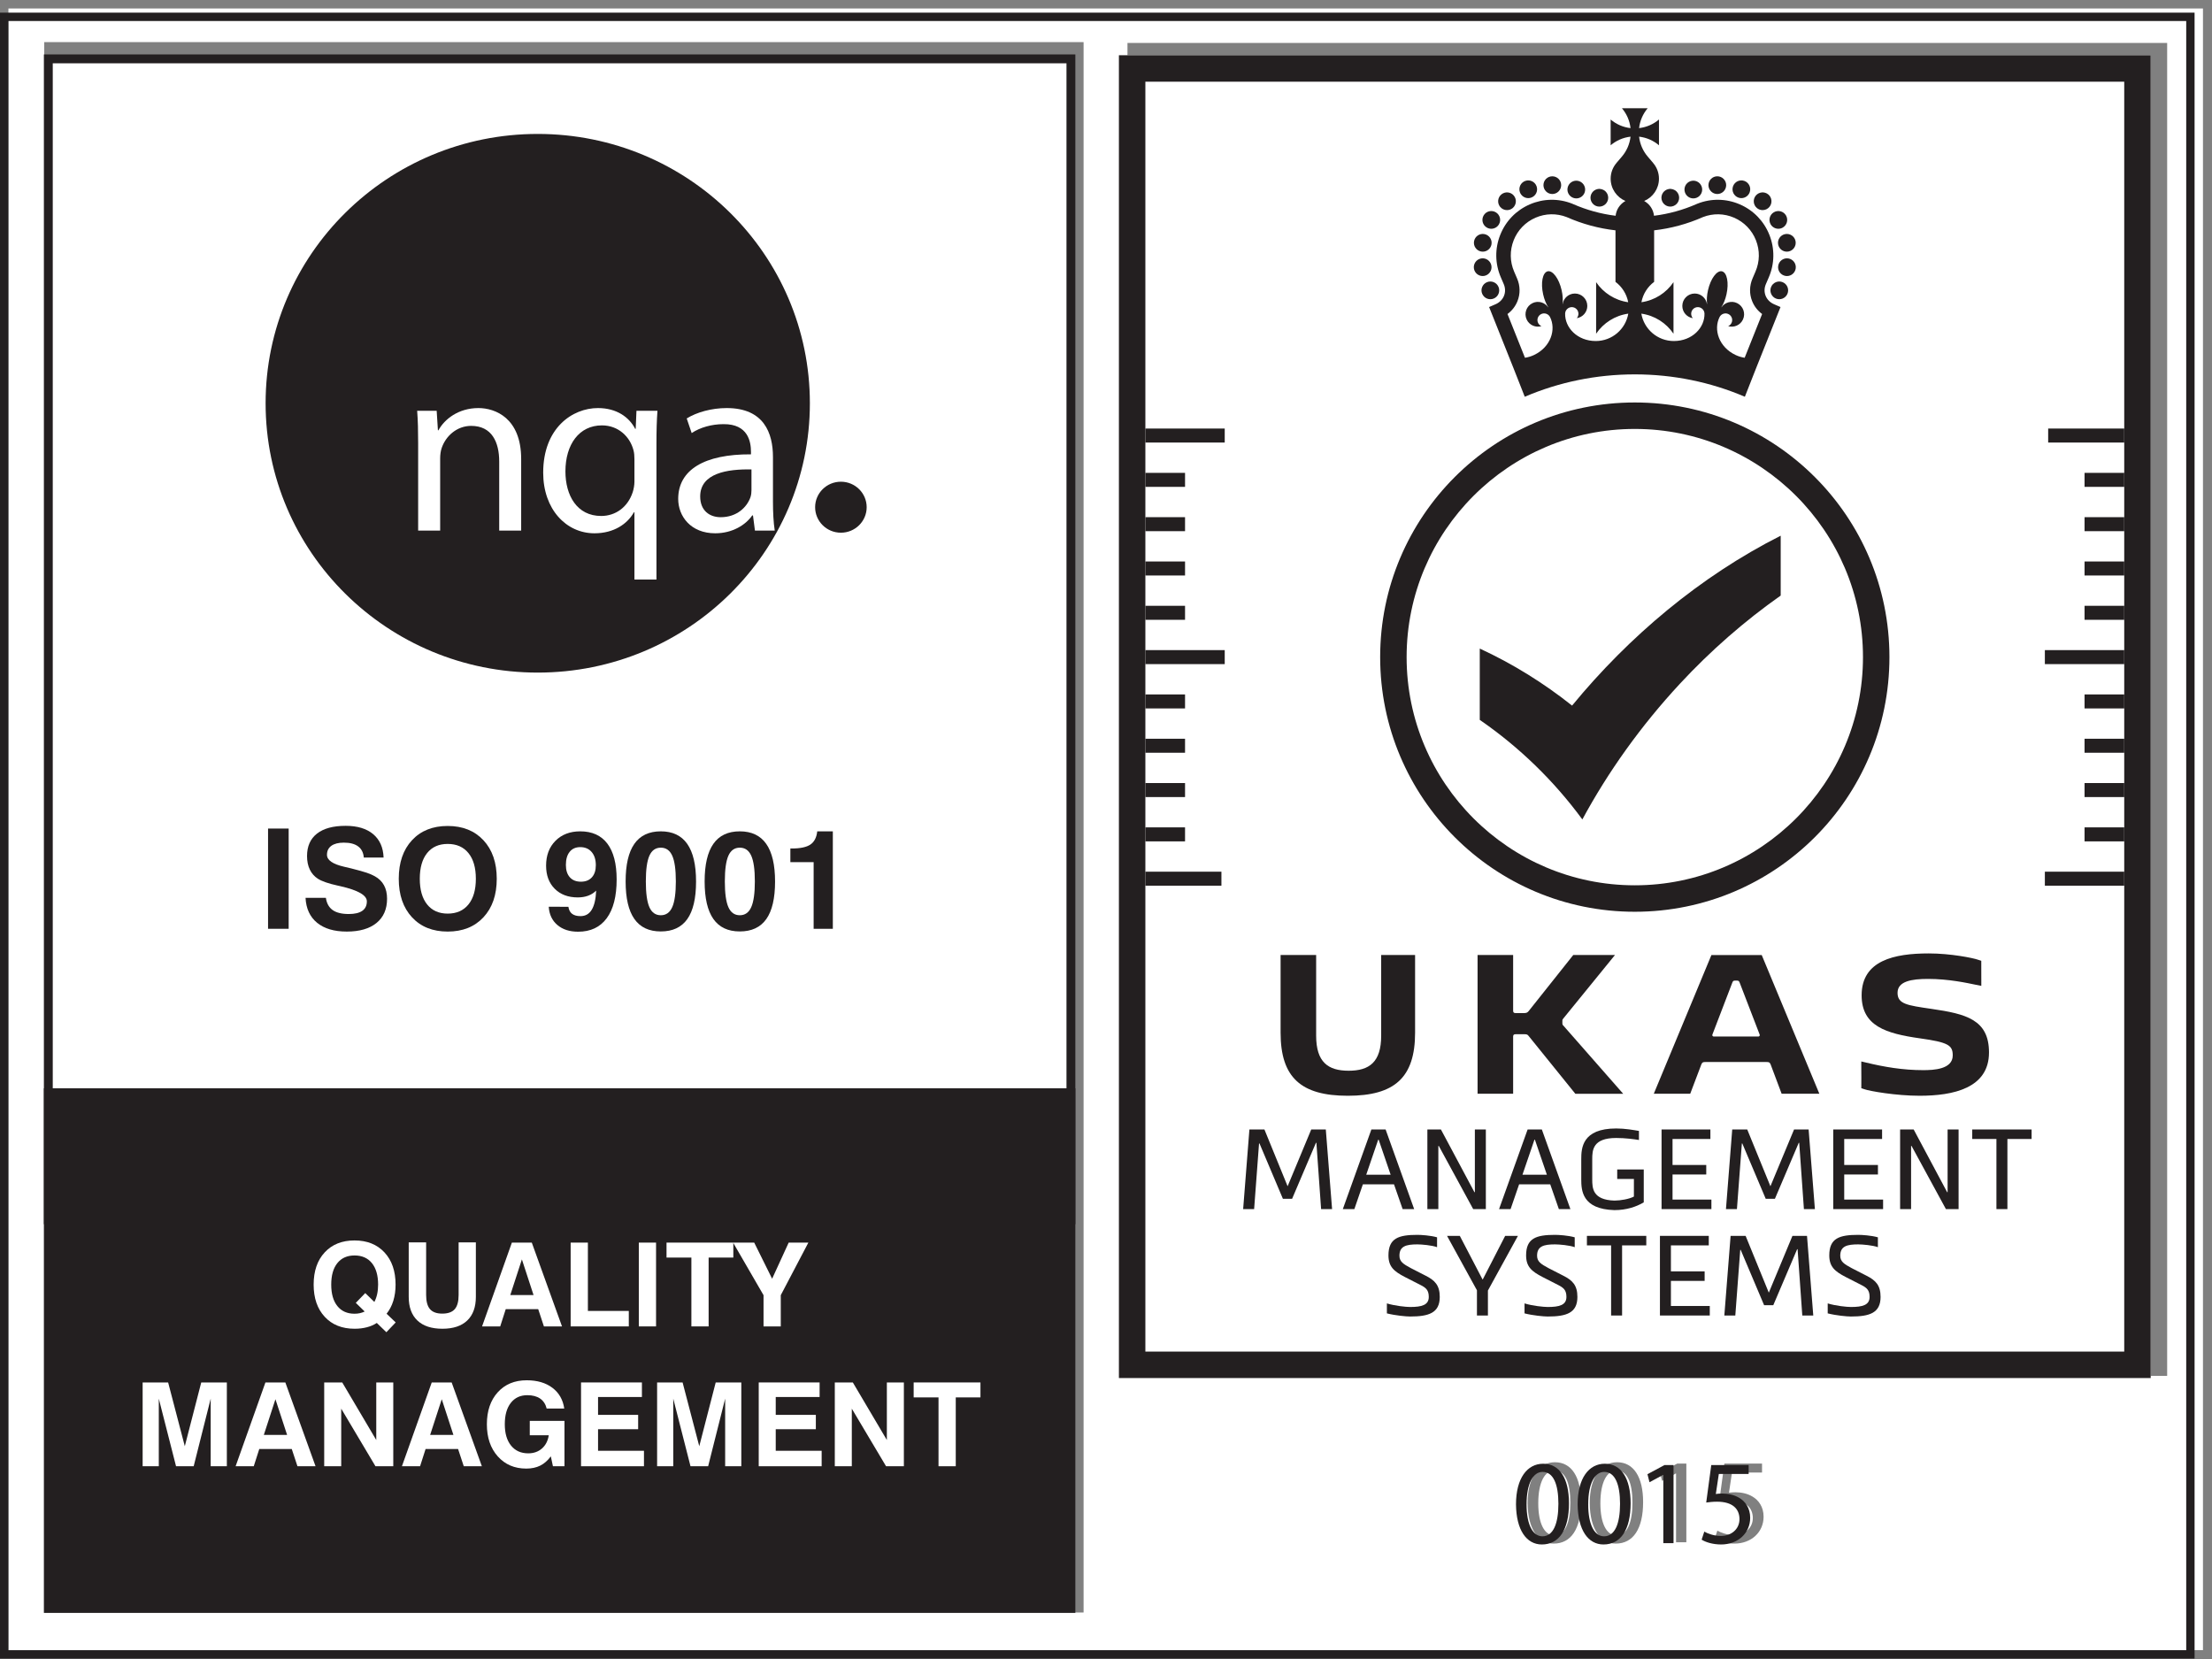 <?xml version="1.0" encoding="UTF-8" standalone="no"?>
<!DOCTYPE svg PUBLIC "-//W3C//DTD SVG 1.1//EN" "http://www.w3.org/Graphics/SVG/1.1/DTD/svg11.dtd">
<svg width="100%" height="100%" viewBox="0 0 180 135" version="1.1" xmlns="http://www.w3.org/2000/svg" xmlns:xlink="http://www.w3.org/1999/xlink" xml:space="preserve" xmlns:serif="http://www.serif.com/" style="fill-rule:evenodd;clip-rule:evenodd;stroke-linejoin:round;stroke-miterlimit:2;">
    <rect x="0" y="0" width="180" height="135" fill="#808080" stroke="none"/>
    <path d="M179.265,0.689L179.265,134.28L0.685,134.28L0.685,0.689L179.265,0.689ZM176.351,111.962L176.351,3.495L91.747,3.495L91.747,111.962L176.351,111.962ZM88.176,131.217L88.176,3.429L3.599,3.429L3.599,131.217L88.176,131.217ZM128.652,122.23C128.652,120.19 127.884,118.989 126.535,118.989C125.235,118.989 124.308,120.171 124.308,122.318C124.328,124.437 125.175,125.609 126.427,125.609C127.845,125.609 128.652,124.407 128.652,122.23ZM133.707,122.23C133.707,120.19 132.938,118.989 131.589,118.989C130.289,118.989 129.363,120.171 129.363,122.318C129.383,124.437 130.229,125.609 131.481,125.609C132.899,125.609 133.707,124.407 133.707,122.23ZM136.388,119.905L136.388,125.5L137.225,125.5L137.225,119.097L136.486,119.097L135.088,119.846L135.255,120.505L136.368,119.905L136.388,119.905ZM143.384,119.826L143.384,119.097L140.319,119.097L139.905,122.17C140.142,122.141 140.427,122.102 140.792,122.102C142.073,122.102 142.624,122.693 142.635,123.52C142.635,124.377 141.935,124.91 141.117,124.91C140.536,124.91 140.014,124.712 139.748,124.554L139.531,125.214C139.837,125.412 140.427,125.609 141.127,125.609C142.516,125.609 143.511,124.673 143.511,123.422C143.511,122.614 143.097,122.062 142.595,121.776C142.201,121.54 141.708,121.432 141.216,121.432C140.979,121.432 140.842,121.451 140.693,121.471L140.94,119.826L143.384,119.826Z" style="fill:white;"/>
    <path d="M130.229,122.328C130.229,120.585 130.781,119.658 131.54,119.658C132.436,119.658 132.84,120.693 132.84,122.269C132.84,123.905 132.416,124.939 131.53,124.939C130.742,124.939 130.229,123.993 130.229,122.328Z" style="fill:white;"/>
    <path d="M125.175,122.328C125.175,120.585 125.727,119.658 126.485,119.658C127.382,119.658 127.785,120.693 127.785,122.269C127.785,123.905 127.362,124.939 126.476,124.939C125.688,124.939 125.175,123.993 125.175,122.328Z" style="fill:white;"/>
    <g transform="matrix(0.063,0,0,-0.063,-0,134.966)">
        <g id="g10">
            <g id="g12">
                <path id="path14" d="M2834.64,2125.98L-0.004,2125.98L-0.004,0L2834.64,0L2834.64,2125.98ZM2823.85,2115.18L2823.85,10.801L10.797,10.801L10.797,2115.18L2823.85,2115.18" style="fill:rgb(35,31,32);fill-rule:nonzero;"/>
                <path id="path16" d="M62.426,566.781L62.426,2066.28L1383.25,2066.28L1383.25,566.781L62.426,566.781" style="fill:white;fill-rule:nonzero;"/>
                <path id="path18" d="M1388.98,2072.01L56.691,2072.01L56.691,561.059L1388.98,561.059L1388.98,2072.01ZM1377.53,2060.56L1377.53,572.5L68.141,572.5L68.141,2060.56L1377.53,2060.56" style="fill:rgb(35,31,32);fill-rule:nonzero;"/>
                <path id="path20" d="M1388.98,59.051L56.691,59.051L56.691,736.609L1388.98,736.609L1388.98,59.051" style="fill:rgb(35,31,32);fill-rule:nonzero;"/>
                <path id="path22" d="M1046.08,1621.44C1046.08,1429.29 888.68,1273.56 694.578,1273.56C500.453,1273.56 343.078,1429.29 343.078,1621.44C343.078,1813.56 500.453,1969.32 694.578,1969.32C888.68,1969.32 1046.08,1813.56 1046.08,1621.44" style="fill:rgb(35,31,32);fill-rule:nonzero;"/>
                <path id="path24" d="M1119.45,1487.17C1119.45,1469.02 1104.51,1454.25 1086.16,1454.25C1067.76,1454.25 1052.86,1469.02 1052.86,1487.17C1052.86,1505.38 1067.76,1520.11 1086.16,1520.11C1104.51,1520.11 1119.45,1505.38 1119.45,1487.17" style="fill:rgb(35,31,32);fill-rule:nonzero;"/>
                <path id="path26" d="M540.102,1569.86C540.102,1586.18 539.816,1598.95 538.832,1611.73L564.035,1611.73L565.637,1586.48L566.281,1586.48C574.043,1600.84 592.129,1615.24 617.953,1615.24C639.578,1615.24 673.172,1602.44 673.172,1549.39L673.172,1457L644.809,1457L644.809,1546.21C644.809,1571.11 635.383,1592.23 608.582,1592.23C590.152,1592.23 575.641,1579.12 570.445,1563.45C569.215,1559.96 568.539,1554.83 568.539,1550.37L568.539,1457L540.102,1457L540.102,1569.86" style="fill:white;fill-rule:nonzero;"/>
                <path id="path28" d="M819.469,1549.08C819.469,1553.23 819.207,1557.39 818.215,1560.88C813.699,1578.18 798.801,1592.87 777.473,1592.87C748.074,1592.87 730.336,1568.27 730.336,1533.43C730.336,1502.38 745.199,1475.86 776.516,1475.86C794.957,1475.86 810.793,1487.05 817.234,1506.54C818.512,1510.39 819.469,1515.83 819.469,1519.99L819.469,1549.08ZM819.469,1480.68L818.836,1480.68C810.422,1465.65 793.012,1453.49 767.805,1453.49C731.324,1453.49 701.617,1484.48 701.617,1531.79C701.617,1589.66 739.41,1615.24 772.316,1615.24C796.535,1615.24 812.723,1603.42 820.461,1588.38L821.102,1588.38L822.094,1611.73L849.215,1611.73C848.234,1598.95 847.918,1585.51 847.918,1569.21L847.918,1393.71L819.469,1393.71L819.469,1480.68" style="fill:white;fill-rule:nonzero;"/>
                <path id="path30" d="M970.637,1535.97C939.605,1536.61 904.406,1531.17 904.406,1501.1C904.406,1482.58 916.695,1474.27 930.906,1474.27C951.594,1474.27 964.813,1487.05 969.359,1500.19C970.316,1503.06 970.637,1506.27 970.637,1509.11L970.637,1535.97ZM998.406,1494.07C998.406,1480.68 999.047,1467.55 1000.7,1457L975.121,1457L972.586,1476.53L971.594,1476.53C963.211,1464.37 946.102,1453.49 923.801,1453.49C892.152,1453.49 876,1475.55 876,1497.92C876,1535.33 909.594,1555.8 970,1555.47L970,1558.68C970,1571.45 966.418,1594.8 934.43,1594.46C919.605,1594.46 904.406,1590.34 893.41,1582.94L887,1601.83C899.906,1609.8 918.969,1615.24 938.625,1615.24C986.789,1615.24 998.406,1582.94 998.406,1551.95L998.406,1494.07" style="fill:white;fill-rule:nonzero;"/>
                <path id="path32" d="M2777.95,362.359L1445.24,362.359L1445.24,2070.97L2777.95,2070.97L2777.95,362.359" style="fill:white;fill-rule:nonzero;"/>
                <path id="path34" d="M1668.94,593.879L1657.07,593.879L1626.84,665.352L1626.26,665.352L1619.9,580.57L1605.72,580.57L1613.81,683.43L1633.2,683.43L1663.15,610.082L1693.67,683.43L1712.48,683.43L1720.59,580.57L1706.41,580.57L1700.33,666.219L1699.75,666.219L1668.94,593.879" style="fill:rgb(35,31,32);fill-rule:nonzero;"/>
                <path id="path36" d="M1764.7,624.988L1796.23,624.988L1780.75,670.27L1780.18,670.27L1764.7,624.988ZM1811.72,580.57L1800.58,612.539L1760.35,612.539L1749.36,580.57L1734.46,580.57L1771.35,683.43L1789.73,683.43L1826.62,580.57L1811.72,580.57" style="fill:rgb(35,31,32);fill-rule:nonzero;"/>
                <path id="path38" d="M1904.45,602.422L1905.02,602.422L1905.02,683.43L1919.2,683.43L1919.2,580.57L1902.85,580.57L1858.44,662.16L1857.85,662.16L1857.85,580.57L1843.68,580.57L1843.68,683.43L1861.18,683.43L1904.45,602.422" style="fill:rgb(35,31,32);fill-rule:nonzero;"/>
                <path id="path40" d="M1966.5,624.988L1998.04,624.988L1982.55,670.27L1981.98,670.27L1966.5,624.988ZM2013.52,580.57L2002.38,612.539L1962.16,612.539L1951.16,580.57L1936.26,580.57L1973.16,683.43L1991.53,683.43L2028.42,580.57L2013.52,580.57" style="fill:rgb(35,31,32);fill-rule:nonzero;"/>
                <path id="path42" d="M2085.27,579.27C2043.31,580.422 2042.44,605.02 2042.44,619.059L2042.44,644.949C2042.44,658.98 2043.31,684.73 2087.58,684.73C2099.15,684.73 2110,682.711 2116.95,681.559L2116.95,669.84C2111.02,670.84 2099.45,672.441 2087.58,672.441C2057.2,672.441 2056.62,656.66 2056.62,644.949L2056.62,619.059C2056.62,607.621 2057.05,592.43 2085.27,591.57C2093.23,591.57 2104.5,593.59 2110.44,596.77L2110.44,619.488L2088.88,619.488L2088.88,631.781L2123.17,631.781L2123.17,589.25C2113.48,583.609 2100.89,579.27 2085.27,579.27" style="fill:rgb(35,31,32);fill-rule:nonzero;"/>
                <path id="path44" d="M2146.16,580.57L2146.16,683.43L2209.24,683.43L2209.24,671.141L2160.34,671.141L2160.34,637.57L2203.89,637.57L2203.89,625.281L2160.34,625.281L2160.34,592.871L2210.54,592.871L2210.54,580.57L2146.16,580.57" style="fill:rgb(35,31,32);fill-rule:nonzero;"/>
                <path id="path46" d="M2292.57,593.879L2280.71,593.879L2250.46,665.352L2249.89,665.352L2243.52,580.57L2229.35,580.57L2237.44,683.43L2256.83,683.43L2286.78,610.082L2317.31,683.43L2336.12,683.43L2344.22,580.57L2330.04,580.57L2323.96,666.219L2323.38,666.219L2292.57,593.879" style="fill:rgb(35,31,32);fill-rule:nonzero;"/>
                <path id="path48" d="M2367.92,580.57L2367.92,683.43L2431.01,683.43L2431.01,671.141L2382.1,671.141L2382.1,637.57L2425.65,637.57L2425.65,625.281L2382.1,625.281L2382.1,592.871L2432.31,592.871L2432.31,580.57L2367.92,580.57" style="fill:rgb(35,31,32);fill-rule:nonzero;"/>
                <path id="path50" d="M2515.05,602.422L2515.63,602.422L2515.63,683.43L2529.82,683.43L2529.82,580.57L2513.46,580.57L2469.05,662.16L2468.47,662.16L2468.47,580.57L2454.29,580.57L2454.29,683.43L2471.8,683.43L2515.05,602.422" style="fill:rgb(35,31,32);fill-rule:nonzero;"/>
                <path id="path52" d="M2578.7,671.141L2547.45,671.141L2547.45,683.43L2624.12,683.43L2624.12,671.141L2592.88,671.141L2592.88,580.57L2578.7,580.57L2578.7,671.141" style="fill:rgb(35,31,32);fill-rule:nonzero;"/>
                <path id="path54" d="M1830.73,535C1816.27,535 1807.59,532.699 1807.59,520.398C1807.59,512.879 1812.37,509.691 1822.35,504.34L1841.29,494.641C1853.45,488.57 1859.67,482.07 1859.67,467.148C1859.67,446.32 1845.34,441.84 1821.33,441.84C1816.13,441.84 1802.24,443.141 1791.38,445.891L1791.38,458.762C1801.66,455.582 1816.13,454.141 1821.33,454.141C1836.38,454.141 1845.49,456.602 1845.49,467.148C1845.49,475.84 1841.88,479.02 1834.64,482.641L1814.53,492.91C1800.65,500.141 1793.41,506.07 1793.41,520.828C1793.41,542.961 1806.43,547.309 1830.73,547.309C1835.51,547.309 1847.66,546.59 1856.19,544.129L1856.19,531.391C1849.69,533.852 1836.23,535 1830.73,535" style="fill:rgb(35,31,32);fill-rule:nonzero;"/>
                <path id="path56" d="M1914.93,489.719L1915.22,489.719L1944.15,546L1960.65,546L1921.88,475.41L1921.88,443.141L1907.7,443.141L1907.7,475.691L1869.07,546L1885.56,546L1914.93,489.719" style="fill:rgb(35,31,32);fill-rule:nonzero;"/>
                <path id="path58" d="M2008.53,535C1994.06,535 1985.38,532.699 1985.38,520.398C1985.38,512.879 1990.15,509.691 2000.14,504.34L2019.08,494.641C2031.24,488.57 2037.46,482.07 2037.46,467.148C2037.46,446.32 2023.14,441.84 1999.12,441.84C1993.92,441.84 1980.02,443.141 1969.17,445.891L1969.17,458.762C1979.45,455.582 1993.92,454.141 1999.12,454.141C2014.17,454.141 2023.28,456.602 2023.28,467.148C2023.28,475.84 2019.67,479.02 2012.43,482.641L1992.33,492.91C1978.43,500.141 1971.2,506.07 1971.2,520.828C1971.2,542.961 1984.22,547.309 2008.53,547.309C2013.3,547.309 2025.45,546.59 2033.99,544.129L2033.99,531.391C2027.47,533.852 2014.03,535 2008.53,535" style="fill:rgb(35,31,32);fill-rule:nonzero;"/>
                <path id="path60" d="M2081,533.711L2049.75,533.711L2049.75,546L2126.43,546L2126.43,533.711L2095.18,533.711L2095.18,443.141L2081,443.141L2081,533.711" style="fill:rgb(35,31,32);fill-rule:nonzero;"/>
                <path id="path62" d="M2144.07,443.141L2144.07,546L2207.15,546L2207.15,533.711L2158.24,533.711L2158.24,500.141L2201.8,500.141L2201.8,487.852L2158.24,487.852L2158.24,455.43L2208.45,455.43L2208.45,443.141L2144.07,443.141" style="fill:rgb(35,31,32);fill-rule:nonzero;"/>
                <path id="path64" d="M2290.47,456.449L2278.62,456.449L2248.37,527.922L2247.8,527.922L2241.43,443.141L2227.25,443.141L2235.35,546L2254.74,546L2284.69,472.648L2315.22,546L2334.03,546L2342.12,443.141L2327.94,443.141L2321.87,528.781L2321.29,528.781L2290.47,456.449" style="fill:rgb(35,31,32);fill-rule:nonzero;"/>
                <path id="path66" d="M2400.12,535C2385.66,535 2376.98,532.699 2376.98,520.398C2376.98,512.879 2381.75,509.691 2391.73,504.34L2410.69,494.641C2422.83,488.57 2429.06,482.07 2429.06,467.148C2429.06,446.32 2414.74,441.84 2390.72,441.84C2385.51,441.84 2371.62,443.141 2360.77,445.891L2360.77,458.762C2371.05,455.582 2385.51,454.141 2390.72,454.141C2405.76,454.141 2414.88,456.602 2414.88,467.148C2414.88,475.84 2411.26,479.02 2404.03,482.641L2383.92,492.91C2370.03,500.141 2362.8,506.07 2362.8,520.828C2362.8,542.961 2375.81,547.309 2400.12,547.309C2404.9,547.309 2417.04,546.59 2425.59,544.129L2425.59,531.391C2419.07,533.852 2405.62,535 2400.12,535" style="fill:rgb(35,31,32);fill-rule:nonzero;"/>
                <path id="path68" d="M2030.58,1230.93C1994.13,1259.9 1954.21,1284.8 1911.35,1304.58L1911.35,1212.48C1962.34,1177.34 2007.13,1133.85 2043.76,1083.99L2043.76,1083.7C2076.99,1145.27 2119.51,1204.88 2169.92,1259.21C2209.7,1302.07 2253.69,1340.45 2300.05,1373.06L2300.05,1450.38C2195.94,1397.84 2104,1320.2 2030.58,1230.93" style="fill:rgb(35,31,32);fill-rule:nonzero;"/>
                <g id="g70">
                    <g id="g72">
                        <path id="path78" d="M1933.11,1759.18C1933.64,1759.71 1934.1,1760.3 1934.53,1760.93C1934.94,1761.55 1935.3,1762.21 1935.59,1762.9C1935.86,1763.59 1936.09,1764.31 1936.23,1765.04C1936.38,1765.78 1936.45,1766.52 1936.45,1767.27C1936.45,1768.02 1936.38,1768.77 1936.23,1769.52C1936.09,1770.24 1935.86,1770.96 1935.59,1771.64C1935.3,1772.35 1934.94,1773.01 1934.53,1773.63C1934.12,1774.26 1933.64,1774.84 1933.11,1775.36C1932.58,1775.89 1931.99,1776.37 1931.36,1776.78C1930.74,1777.2 1930.08,1777.56 1929.4,1777.84C1928.7,1778.14 1927.98,1778.36 1927.25,1778.5C1925.78,1778.79 1924.26,1778.79 1922.79,1778.5C1922.05,1778.36 1921.33,1778.14 1920.65,1777.84C1919.95,1777.56 1919.28,1777.2 1918.66,1776.78C1918.03,1776.37 1917.44,1775.89 1916.92,1775.36C1916.4,1774.84 1915.92,1774.26 1915.51,1773.63C1915.1,1773.01 1914.73,1772.35 1914.46,1771.64C1914.16,1770.96 1913.94,1770.24 1913.79,1769.52C1913.65,1768.77 1913.57,1768.02 1913.57,1767.27C1913.57,1766.52 1913.65,1765.78 1913.79,1765.04C1913.94,1764.31 1914.16,1763.59 1914.46,1762.9C1914.73,1762.21 1915.1,1761.55 1915.51,1760.93C1915.92,1760.3 1916.4,1759.71 1916.92,1759.18C1917.44,1758.66 1918.03,1758.18 1918.66,1757.77C1919.28,1757.35 1919.95,1757 1920.65,1756.7C1921.33,1756.43 1922.05,1756.21 1922.79,1756.06C1923.52,1755.91 1924.27,1755.84 1925.02,1755.84C1928.03,1755.84 1930.98,1757.05 1933.11,1759.18" style="fill:rgb(35,31,32);fill-rule:nonzero;"/>
                        <path id="path80" d="M1920.47,1848.39C1922.29,1847.34 1924.26,1846.84 1926.22,1846.84C1930.16,1846.84 1933.99,1848.88 1936.12,1852.54C1939.3,1857.99 1937.43,1865 1931.98,1868.16C1926.52,1871.35 1919.51,1869.5 1916.33,1864.02C1913.16,1858.56 1915.01,1851.56 1920.47,1848.39" style="fill:rgb(35,31,32);fill-rule:nonzero;"/>
                        <path id="path82" d="M1946.54,1870.92C1949.1,1870.92 1951.69,1871.79 1953.83,1873.55C1958.68,1877.59 1959.38,1884.8 1955.34,1889.66C1951.32,1894.52 1944.1,1895.21 1939.24,1891.18C1934.37,1887.14 1933.69,1879.94 1937.72,1875.06C1939.99,1872.34 1943.24,1870.92 1946.54,1870.92" style="fill:rgb(35,31,32);fill-rule:nonzero;"/>
                        <path id="path84" d="M1973.97,1886.41C1975.22,1886.41 1976.49,1886.61 1977.73,1887.05C1983.69,1889.12 1986.86,1895.65 1984.77,1901.61C1982.7,1907.59 1976.16,1910.74 1970.21,1908.66C1964.24,1906.59 1961.08,1900.06 1963.17,1894.1C1964.81,1889.37 1969.24,1886.41 1973.97,1886.41" style="fill:rgb(35,31,32);fill-rule:nonzero;"/>
                        <path id="path86" d="M2005.05,1891.72C2011.37,1891.73 2016.49,1896.86 2016.49,1903.17C2016.49,1909.49 2011.35,1914.61 2005.04,1914.6C1998.71,1914.6 1993.61,1909.48 1993.61,1903.17C1993.61,1896.84 1998.72,1891.72 2005.05,1891.72" style="fill:rgb(35,31,32);fill-rule:nonzero;"/>
                        <path id="path88" d="M2032,1886.79C2033.32,1886.29 2034.69,1886.05 2036.02,1886.05C2040.65,1886.05 2045,1888.89 2046.74,1893.47C2048.96,1899.38 2045.96,1905.98 2040.04,1908.2C2034.13,1910.43 2027.54,1907.44 2025.31,1901.52C2023.09,1895.61 2026.09,1889.02 2032,1886.79" style="fill:rgb(35,31,32);fill-rule:nonzero;"/>
                        <path id="path90" d="M1913.06,1817.46C1913.79,1817.34 1914.52,1817.26 1915.25,1817.26C1920.62,1817.26 1925.4,1821.06 1926.46,1826.54C1927.66,1832.73 1923.61,1838.73 1917.4,1839.94C1911.19,1841.14 1905.19,1837.07 1904,1830.88C1902.8,1824.67 1906.85,1818.67 1913.06,1817.46" style="fill:rgb(35,31,32);fill-rule:nonzero;"/>
                        <path id="path92" d="M1917.02,1785.94C1923.25,1787 1927.44,1792.89 1926.38,1799.12L1926.38,1799.14C1925.32,1805.36 1919.43,1809.55 1913.21,1808.5C1906.97,1807.44 1902.77,1801.53 1903.82,1795.31C1904.78,1789.73 1909.62,1785.78 1915.1,1785.78C1915.73,1785.78 1916.37,1785.82 1917.02,1785.94" style="fill:rgb(35,31,32);fill-rule:nonzero;"/>
                        <path id="path94" d="M2059.45,1877.39C2060.06,1876.98 2060.73,1876.62 2061.43,1876.34C2062.12,1876.05 2062.83,1875.84 2063.57,1875.69C2064.31,1875.53 2065.05,1875.46 2065.8,1875.46C2068.81,1875.46 2071.76,1876.68 2073.89,1878.82C2076.02,1880.95 2077.24,1883.88 2077.24,1886.9C2077.24,1887.66 2077.16,1888.4 2077.01,1889.14C2076.87,1889.87 2076.65,1890.59 2076.37,1891.28C2076.08,1891.97 2075.73,1892.63 2075.31,1893.25C2074.9,1893.88 2074.42,1894.46 2073.89,1894.99C2071.23,1897.65 2067.29,1898.87 2063.57,1898.12C2062.83,1897.97 2062.12,1897.75 2061.43,1897.47C2060.73,1897.18 2060.06,1896.82 2059.45,1896.42C2058.82,1895.99 2058.24,1895.52 2057.72,1894.99C2057.19,1894.46 2056.7,1893.88 2056.29,1893.25C2055.88,1892.63 2055.53,1891.97 2055.24,1891.28C2054.95,1890.59 2054.74,1889.87 2054.59,1889.14C2054.43,1888.4 2054.36,1887.66 2054.36,1886.9C2054.36,1883.89 2055.59,1880.95 2057.72,1878.82C2058.24,1878.29 2058.82,1877.81 2059.45,1877.39" style="fill:rgb(35,31,32);fill-rule:nonzero;"/>
                        <path id="path96" d="M2308.78,1771.64C2308.49,1772.34 2308.14,1773.01 2307.73,1773.63C2307.3,1774.26 2306.83,1774.84 2306.3,1775.36C2305.77,1775.89 2305.19,1776.37 2304.55,1776.78C2303.94,1777.21 2303.27,1777.56 2302.59,1777.84C2301.9,1778.14 2301.17,1778.36 2300.44,1778.5C2298.98,1778.79 2297.45,1778.79 2295.97,1778.5C2295.25,1778.36 2294.53,1778.14 2293.84,1777.84C2293.14,1777.56 2292.47,1777.21 2291.86,1776.78C2291.22,1776.37 2290.64,1775.89 2290.11,1775.36C2289.58,1774.84 2289.11,1774.26 2288.7,1773.63C2288.27,1773.01 2287.92,1772.34 2287.65,1771.64C2287.36,1770.96 2287.13,1770.24 2287,1769.52C2286.84,1768.77 2286.77,1768.02 2286.77,1767.27C2286.77,1766.52 2286.84,1765.78 2287,1765.04C2287.13,1764.31 2287.36,1763.59 2287.65,1762.9C2287.92,1762.21 2288.27,1761.55 2288.7,1760.93C2289.11,1760.3 2289.6,1759.71 2290.13,1759.18C2292.26,1757.05 2295.19,1755.84 2298.22,1755.84C2298.95,1755.84 2299.71,1755.91 2300.44,1756.06C2301.17,1756.21 2301.9,1756.43 2302.59,1756.7C2303.27,1757 2303.94,1757.35 2304.55,1757.77C2305.19,1758.18 2305.77,1758.66 2306.3,1759.18C2306.83,1759.71 2307.3,1760.3 2307.73,1760.93C2308.14,1761.55 2308.49,1762.21 2308.78,1762.9C2309.06,1763.59 2309.28,1764.31 2309.43,1765.04C2309.57,1765.78 2309.65,1766.52 2309.65,1767.27C2309.65,1768.02 2309.57,1768.77 2309.43,1769.52C2309.28,1770.24 2309.06,1770.96 2308.78,1771.64" style="fill:rgb(35,31,32);fill-rule:nonzero;"/>
                        <path id="path98" d="M2245.49,1887.05C2246.74,1886.61 2248,1886.41 2249.25,1886.41C2254,1886.41 2258.41,1889.37 2260.05,1894.1C2262.14,1900.06 2258.98,1906.59 2253.02,1908.66C2247.05,1910.74 2240.53,1907.59 2238.45,1901.61C2236.36,1895.65 2239.52,1889.12 2245.49,1887.05" style="fill:rgb(35,31,32);fill-rule:nonzero;"/>
                        <path id="path100" d="M2269.39,1873.55C2271.54,1871.79 2274.11,1870.92 2276.68,1870.92C2279.97,1870.92 2283.24,1872.33 2285.5,1875.07C2289.54,1879.93 2288.85,1887.14 2284,1891.18C2279.12,1895.21 2271.92,1894.52 2267.87,1889.66C2263.86,1884.79 2264.53,1877.58 2269.39,1873.55" style="fill:rgb(35,31,32);fill-rule:nonzero;"/>
                        <path id="path102" d="M2287.1,1852.54C2289.23,1848.88 2293.06,1846.84 2297.01,1846.84C2298.97,1846.84 2300.94,1847.34 2302.75,1848.39C2308.21,1851.56 2310.06,1858.56 2306.89,1864.04C2303.7,1869.5 2296.7,1871.35 2291.24,1868.16C2285.78,1864.99 2283.94,1857.99 2287.1,1852.54" style="fill:rgb(35,31,32);fill-rule:nonzero;"/>
                        <path id="path104" d="M2218.18,1891.72C2224.49,1891.72 2229.61,1896.84 2229.63,1903.17C2229.63,1909.48 2224.5,1914.6 2218.2,1914.61L2218.18,1914.61C2211.87,1914.61 2206.75,1909.49 2206.73,1903.17C2206.73,1896.86 2211.86,1891.73 2218.18,1891.72" style="fill:rgb(35,31,32);fill-rule:nonzero;"/>
                        <path id="path106" d="M2305.81,1839.94C2299.62,1838.73 2295.56,1832.73 2296.76,1826.54C2297.81,1821.06 2302.6,1817.26 2307.97,1817.26C2308.69,1817.26 2309.43,1817.34 2310.16,1817.46C2316.37,1818.67 2320.42,1824.67 2319.23,1830.88C2318.03,1837.07 2312.02,1841.14 2305.81,1839.94" style="fill:rgb(35,31,32);fill-rule:nonzero;"/>
                        <path id="path108" d="M2310.03,1808.5C2303.79,1809.55 2297.89,1805.36 2296.84,1799.12C2295.77,1792.89 2299.97,1787 2306.2,1785.94C2306.85,1785.82 2307.49,1785.77 2308.14,1785.77C2313.61,1785.77 2318.46,1789.73 2319.4,1795.31C2320.45,1801.54 2316.25,1807.44 2310.03,1808.5" style="fill:rgb(35,31,32);fill-rule:nonzero;"/>
                        <path id="path110" d="M2187.2,1886.05C2188.55,1886.05 2189.9,1886.29 2191.23,1886.79C2197.15,1889 2200.13,1895.61 2197.91,1901.52C2195.68,1907.44 2189.09,1910.43 2183.18,1908.2C2177.26,1905.98 2174.27,1899.38 2176.5,1893.47C2178.22,1888.89 2182.57,1886.05 2187.2,1886.05" style="fill:rgb(35,31,32);fill-rule:nonzero;"/>
                        <path id="path112" d="M2146.87,1882.53C2147.14,1881.84 2147.49,1881.17 2147.9,1880.55C2148.33,1879.92 2148.8,1879.35 2149.33,1878.82C2149.86,1878.29 2150.44,1877.81 2151.08,1877.39C2151.69,1876.98 2152.36,1876.62 2153.04,1876.34C2153.73,1876.06 2154.47,1875.84 2155.19,1875.69C2155.93,1875.53 2156.68,1875.46 2157.43,1875.46C2160.44,1875.46 2163.39,1876.69 2165.52,1878.82C2166.05,1879.35 2166.52,1879.92 2166.95,1880.55C2167.36,1881.17 2167.71,1881.84 2167.98,1882.53C2168.27,1883.22 2168.5,1883.94 2168.65,1884.67C2168.79,1885.41 2168.87,1886.16 2168.87,1886.9C2168.87,1889.91 2167.65,1892.87 2165.52,1894.99C2162.86,1897.65 2158.92,1898.87 2155.19,1898.12C2154.47,1897.97 2153.74,1897.75 2153.04,1897.47C2152.36,1897.18 2151.69,1896.82 2151.08,1896.42C2150.44,1895.99 2149.86,1895.52 2149.33,1894.99C2147.2,1892.87 2145.98,1889.91 2145.98,1886.9C2145.98,1886.16 2146.06,1885.41 2146.2,1884.67C2146.35,1883.94 2146.57,1883.22 2146.87,1882.53" style="fill:rgb(35,31,32);fill-rule:nonzero;"/>
                        <path id="path114" d="M2253.5,1680.21C2249.48,1680.82 2245.49,1682.02 2241.63,1683.85C2220.34,1693.96 2212.82,1716.54 2221.18,1732.95C2223.32,1736.98 2228.32,1738.66 2232.48,1736.68C2236.77,1734.64 2238.59,1729.53 2236.56,1725.25C2235.62,1723.28 2234.03,1721.84 2232.17,1721.05C2239.62,1718.8 2247.8,1722.25 2251.24,1729.49C2255.04,1737.48 2251.63,1747.04 2243.65,1750.84C2236.43,1754.27 2227.94,1751.81 2223.57,1745.41L2223.41,1745.45C2226.17,1749.76 2228.56,1755.55 2230.02,1762.11C2233.35,1776.99 2230.76,1790.25 2224.24,1791.85L2224.25,1791.88C2217.65,1793.38 2209.54,1782.47 2206.15,1767.52C2204.65,1760.96 2204.32,1754.71 2204.96,1749.63L2204.81,1749.63C2203.62,1757.3 2197,1763.18 2189,1763.18C2180.15,1763.18 2172.98,1756.01 2172.98,1747.16C2172.98,1739.14 2178.88,1732.52 2186.57,1731.35C2185.24,1732.86 2184.42,1734.85 2184.42,1737.03C2184.42,1741.76 2188.26,1745.61 2193,1745.61C2197.58,1745.61 2201.35,1742.02 2201.6,1737.51C2202.19,1719.05 2185.68,1701.82 2162.06,1701.82C2140.98,1701.82 2123.49,1717.11 2120.04,1737.2C2137.31,1734.79 2152.23,1725.08 2161.58,1711.28L2161.58,1777.85C2152.25,1764.08 2137.37,1754.39 2120.15,1751.95C2122.16,1762.66 2128.17,1771.97 2136.57,1778.24L2136.57,1844.8C2158.32,1847.28 2179.46,1853 2199.64,1861.93C2212.7,1866.99 2226.95,1866.71 2239.82,1861.15C2252.81,1855.52 2262.85,1845.17 2268.07,1832C2273.28,1818.82 2273.06,1804.4 2267.41,1791.38L2263.72,1782.77C2259.58,1773.21 2259.4,1762.73 2263.2,1753.27C2265.86,1746.64 2270.31,1740.97 2276.06,1736.73L2253.5,1680.21ZM2061.16,1701.82C2037.55,1701.82 2021.04,1719.05 2021.62,1737.51C2021.88,1742.02 2025.65,1745.61 2030.23,1745.61C2034.96,1745.61 2038.8,1741.76 2038.8,1737.03C2038.8,1734.85 2037.99,1732.86 2036.65,1731.35C2044.35,1732.52 2050.25,1739.14 2050.25,1747.16C2050.25,1756.01 2043.08,1763.18 2034.23,1763.18C2026.22,1763.18 2019.61,1757.3 2018.42,1749.63L2018.26,1749.63C2018.91,1754.71 2018.58,1760.96 2017.08,1767.52C2013.68,1782.47 2005.58,1793.38 1998.98,1791.88L1998.99,1791.85C1992.46,1790.25 1989.88,1776.99 1993.21,1762.11C1994.67,1755.55 1997.05,1749.76 1999.82,1745.45L1999.66,1745.41C1995.29,1751.81 1986.8,1754.27 1979.58,1750.84C1971.58,1747.04 1968.19,1737.48 1971.98,1729.49C1975.43,1722.25 1983.61,1718.8 1991.06,1721.05C1989.2,1721.84 1987.61,1723.28 1986.67,1725.25C1984.64,1729.53 1986.46,1734.64 1990.74,1736.68C1994.9,1738.66 1999.9,1736.98 2002.04,1732.95C2010.4,1716.54 2002.87,1693.96 1981.59,1683.85C1977.74,1682.02 1973.74,1680.82 1969.73,1680.21L1947.17,1736.73C1952.92,1740.97 1957.37,1746.64 1960.03,1753.27C1963.83,1762.73 1963.65,1773.21 1959.51,1782.74L1955.79,1791.4C1950.17,1804.4 1949.94,1818.82 1955.16,1832C1960.37,1845.17 1970.41,1855.52 1983.41,1861.15C1996.28,1866.71 2010.53,1866.99 2023.59,1861.93C2043.77,1853 2064.9,1847.28 2086.65,1844.8L2086.65,1778.24C2095.06,1771.97 2101.07,1762.66 2103.08,1751.95C2085.86,1754.39 2070.98,1764.08 2061.64,1777.85L2061.64,1711.28C2071,1725.08 2085.92,1734.79 2103.19,1737.2C2099.74,1717.11 2082.24,1701.82 2061.16,1701.82M2111.61,1971.32L2111.61,1971.31L2111.61,1971.32ZM2280.57,1760.25C2278.65,1765.04 2278.76,1770.39 2280.91,1775.35L2284.61,1783.96C2292.23,1801.56 2292.53,1821.06 2285.47,1838.89C2278.42,1856.71 2264.84,1870.72 2247.25,1878.34C2229.7,1885.93 2210.25,1886.25 2192.47,1879.23L2191.61,1878.89L2191.46,1878.79C2173.81,1871.05 2155.38,1865.98 2136.42,1863.63C2135.53,1871.87 2130.62,1878.89 2123.69,1882.73C2134.92,1887.45 2142.81,1898.55 2142.81,1911.5C2142.81,1919.26 2139.97,1926.33 2135.29,1931.79L2135.34,1931.79L2128.25,1940.11C2122.24,1947.18 2118.24,1956.04 2117.14,1965.79C2126.89,1964.68 2135.74,1960.68 2142.82,1954.67L2142.82,1987.95C2135.74,1981.94 2126.89,1977.95 2117.14,1976.84C2118.24,1986.59 2122.24,1995.45 2128.25,2002.52L2094.97,2002.52C2100.99,1995.45 2104.98,1986.59 2106.09,1976.84C2096.34,1977.95 2087.48,1981.94 2080.4,1987.95L2080.4,1954.67C2087.48,1960.68 2096.34,1964.68 2106.09,1965.79C2104.98,1956.04 2100.99,1947.18 2094.97,1940.11L2087.88,1931.79L2087.93,1931.79C2083.25,1926.33 2080.41,1919.26 2080.41,1911.5C2080.41,1898.55 2088.3,1887.45 2099.53,1882.73C2092.61,1878.89 2087.7,1871.87 2086.81,1863.63C2067.83,1865.98 2049.39,1871.06 2031.73,1878.8L2030.75,1879.23C2012.98,1886.25 1993.53,1885.92 1975.98,1878.34C1958.38,1870.72 1944.81,1856.71 1937.76,1838.89C1930.7,1821.06 1931,1801.56 1938.61,1783.99L1942.33,1775.33C1944.46,1770.39 1944.57,1765.04 1942.66,1760.25C1940.72,1755.41 1936.85,1751.54 1931.77,1749.35L1923.42,1745.73L1954.97,1666.68L1969.46,1629.85C2013.8,1648.79 2061.94,1658.75 2111.61,1658.75C2161.29,1658.75 2209.43,1648.79 2253.77,1629.85L2268.25,1666.68L2299.81,1745.73L2291.46,1749.35C2286.38,1751.54 2282.51,1755.41 2280.57,1760.25" style="fill:rgb(35,31,32);fill-rule:nonzero;"/>
                    </g>
                </g>
                <path id="path116" d="M2111.59,1622.46C1929.94,1622.46 1782.69,1475.2 1782.69,1293.55C1782.69,1111.9 1929.94,964.641 2111.59,964.641C2293.24,964.641 2440.5,1111.9 2440.5,1293.55C2440.5,1475.2 2293.24,1622.46 2111.59,1622.46ZM2111.59,1588.28C2274.11,1588.28 2406.33,1456.06 2406.33,1293.55C2406.33,1131.03 2274.11,998.809 2111.59,998.809C1949.07,998.809 1816.86,1131.03 1816.86,1293.55C1816.86,1456.06 1949.07,1588.28 2111.59,1588.28" style="fill:rgb(35,31,32);fill-rule:nonzero;"/>
                <path id="path118" d="M2777.95,2070.97L1445.24,2070.97L1445.24,362.359L2777.95,362.359L2777.95,2070.97ZM2743.78,2036.79L2743.78,396.531L1479.42,396.531L1479.42,2036.79L2743.78,2036.79" style="fill:rgb(35,31,32);fill-rule:nonzero;"/>
                <path id="path120" d="M1742,759.301C1768.6,759.301 1784.01,770.328 1784.01,804.609L1784.01,908.789L1827.81,908.789L1827.81,808.391C1827.81,750.391 1801.22,726.969 1740.95,726.969C1680.68,726.969 1654.09,750.391 1654.09,808.391L1654.09,908.809L1700.01,908.809L1700.01,804.609C1700.01,770.328 1715.42,759.301 1742,759.301" style="fill:rgb(35,31,32);fill-rule:nonzero;"/>
                <path id="path122" d="M1954.45,908.789L1954.45,836.801C1954.45,834.68 1955.35,833.781 1957.46,833.781L1968.8,833.781C1971.52,833.781 1972.87,834.379 1974.39,836.199L2032.13,908.809L2086.02,908.809L2019.55,827.129C2018.34,825.621 2018.04,825.328 2018.04,823.801L2018.04,820.641C2018.04,819.129 2018.34,818.52 2019.55,817.32L2096.59,729.551L2034.79,729.551L1974.39,804.32C1973.18,805.828 1972.27,806.441 1969.55,806.441L1957.46,806.441C1955.35,806.441 1954.45,805.531 1954.45,803.41L1954.45,729.57L1908.52,729.609L1908.52,908.789L1954.45,908.789" style="fill:rgb(35,31,32);fill-rule:nonzero;"/>
                <path id="path124" d="M2271.19,803.461C2272.48,803.461 2273.37,804.75 2272.9,805.949L2246.98,873.27C2246.22,875.238 2245.46,875.691 2243.65,875.691L2240.94,875.691C2239.12,875.691 2238.37,875.238 2237.61,873.27L2211.81,805.961C2211.35,804.77 2212.24,803.48 2213.52,803.48L2271.19,803.461ZM2301.27,729.559L2287,767.531C2285.95,770.25 2284.59,770.582 2281.87,770.551C2275.46,770.469 2257.82,770.582 2240.46,770.602C2224.32,770.609 2208.91,770.48 2202.72,770.551C2199.99,770.582 2198.64,770.25 2197.58,767.531L2183.18,729.559L2136.12,729.559L2210.57,908.75L2275.53,908.75L2349.98,729.559L2301.27,729.559" style="fill:rgb(35,31,32);fill-rule:nonzero;"/>
                <path id="path126" d="M2554.45,902.82C2558.18,901.68 2559.12,901.301 2559.12,901.301L2559.13,890.281L2559.17,874.379L2559.17,868.91C2559.17,868.91 2553.09,870.18 2552.02,870.34C2541,872.602 2517.29,877.898 2490.25,877.898C2469.09,877.898 2450.97,874.871 2450.97,859.922C2450.97,845.41 2463.51,843.75 2494.63,839.219C2539.8,832.719 2569.1,825.172 2569.1,782.879C2569.1,736.789 2523.02,726.98 2479.52,726.98C2448.86,726.98 2414.72,733.02 2408.07,735.43C2404.45,736.648 2404.17,736.73 2404.17,736.73L2404.22,749.789L2404.13,766.859L2404.16,771.281C2404.16,771.281 2409.12,770.18 2410.19,769.879C2433.9,764.141 2458.07,760.059 2484.06,760.059C2497.2,760.059 2522.27,760.969 2522.27,779.102C2522.27,792.238 2516.54,796.012 2479.82,801.148C2436.01,807.352 2404.59,817.02 2404.59,856.738C2404.59,901.91 2447.04,910.82 2491.3,910.82C2519.7,910.82 2548.4,904.93 2554.45,902.82" style="fill:rgb(35,31,32);fill-rule:nonzero;"/>
                <path id="path128" d="M1581.93,1570.7L1479.42,1570.7L1479.42,1588.79L1581.93,1588.79L1581.93,1570.7" style="fill:rgb(35,31,32);fill-rule:nonzero;"/>
                <path id="path130" d="M1581.93,1284.51L1479.42,1284.51L1479.42,1302.59L1581.93,1302.59L1581.93,1284.51" style="fill:rgb(35,31,32);fill-rule:nonzero;"/>
                <path id="path132" d="M1530.67,1513.46L1479.42,1513.46L1479.42,1531.54L1530.67,1531.54L1530.67,1513.46" style="fill:rgb(35,31,32);fill-rule:nonzero;"/>
                <path id="path134" d="M1530.67,1456.23L1479.42,1456.23L1479.42,1474.31L1530.67,1474.31L1530.67,1456.23" style="fill:rgb(35,31,32);fill-rule:nonzero;"/>
                <path id="path136" d="M1530.67,1398.98L1479.42,1398.98L1479.42,1417.07L1530.67,1417.07L1530.67,1398.98" style="fill:rgb(35,31,32);fill-rule:nonzero;"/>
                <path id="path138" d="M1530.67,1341.75L1479.42,1341.75L1479.42,1359.83L1530.67,1359.83L1530.67,1341.75" style="fill:rgb(35,31,32);fill-rule:nonzero;"/>
                <path id="path140" d="M1577.66,998.32L1479.42,998.32L1479.42,1016.4L1577.66,1016.4L1577.66,998.32" style="fill:rgb(35,31,32);fill-rule:nonzero;"/>
                <path id="path142" d="M1530.67,1227.27L1479.42,1227.27L1479.42,1245.35L1530.67,1245.35L1530.67,1227.27" style="fill:rgb(35,31,32);fill-rule:nonzero;"/>
                <path id="path144" d="M1530.67,1170.03L1479.42,1170.03L1479.42,1188.11L1530.67,1188.11L1530.67,1170.03" style="fill:rgb(35,31,32);fill-rule:nonzero;"/>
                <path id="path146" d="M1530.67,1112.79L1479.42,1112.79L1479.42,1130.88L1530.67,1130.88L1530.67,1112.79" style="fill:rgb(35,31,32);fill-rule:nonzero;"/>
                <path id="path148" d="M1530.67,1055.55L1479.42,1055.55L1479.42,1073.64L1530.67,1073.64L1530.67,1055.55" style="fill:rgb(35,31,32);fill-rule:nonzero;"/>
                <path id="path150" d="M2743.78,998.32L2641.26,998.32L2641.26,1016.4L2743.78,1016.4L2743.78,998.32" style="fill:rgb(35,31,32);fill-rule:nonzero;"/>
                <path id="path152" d="M2743.78,1284.51L2641.26,1284.51L2641.26,1302.59L2743.78,1302.59L2743.78,1284.51" style="fill:rgb(35,31,32);fill-rule:nonzero;"/>
                <path id="path154" d="M2743.78,1055.55L2692.52,1055.55L2692.52,1073.64L2743.78,1073.64L2743.78,1055.55" style="fill:rgb(35,31,32);fill-rule:nonzero;"/>
                <path id="path156" d="M2743.78,1112.79L2692.52,1112.79L2692.52,1130.88L2743.78,1130.88L2743.78,1112.79" style="fill:rgb(35,31,32);fill-rule:nonzero;"/>
                <path id="path158" d="M2743.78,1170.03L2692.52,1170.03L2692.52,1188.11L2743.78,1188.11L2743.78,1170.03" style="fill:rgb(35,31,32);fill-rule:nonzero;"/>
                <path id="path160" d="M2743.78,1227.27L2692.52,1227.27L2692.52,1245.35L2743.78,1245.35L2743.78,1227.27" style="fill:rgb(35,31,32);fill-rule:nonzero;"/>
                <path id="path162" d="M2743.78,1570.7L2645.53,1570.7L2645.53,1588.79L2743.78,1588.79L2743.78,1570.7" style="fill:rgb(35,31,32);fill-rule:nonzero;"/>
                <path id="path164" d="M2743.78,1341.75L2692.52,1341.75L2692.52,1359.83L2743.78,1359.83L2743.78,1341.75" style="fill:rgb(35,31,32);fill-rule:nonzero;"/>
                <path id="path166" d="M2743.78,1398.98L2692.52,1398.98L2692.52,1417.07L2743.78,1417.07L2743.78,1398.98" style="fill:rgb(35,31,32);fill-rule:nonzero;"/>
                <path id="path168" d="M2743.78,1456.23L2692.52,1456.23L2692.52,1474.31L2743.78,1474.31L2743.78,1456.23" style="fill:rgb(35,31,32);fill-rule:nonzero;"/>
                <path id="path170" d="M2743.78,1513.46L2692.52,1513.46L2692.52,1531.54L2743.78,1531.54L2743.78,1513.46" style="fill:rgb(35,31,32);fill-rule:nonzero;"/>
                <path id="path172" d="M346.227,942.648L346.227,1072.11L372.859,1072.11L372.859,942.648L346.227,942.648" style="fill:rgb(35,31,32);fill-rule:nonzero;"/>
                <path id="path174" d="M394.656,982.641L420.934,982.641C421.93,975.551 424.832,970.301 429.637,966.871C434.441,963.441 441.383,961.719 450.465,961.719C458.199,961.719 464.031,963.102 467.957,965.852C471.883,968.609 473.844,972.68 473.844,978.07C473.844,985.922 462.566,992.43 440.008,997.582C439.715,997.641 439.449,997.699 439.215,997.762C438.629,997.879 437.723,998.078 436.492,998.371C424.422,1001.01 415.809,1003.97 410.652,1007.25C406.082,1010.18 402.594,1014.13 400.191,1019.08C397.789,1024.03 396.59,1029.87 396.59,1036.61C396.59,1049.2 400.867,1058.86 409.422,1065.57C417.977,1072.28 430.34,1075.63 446.512,1075.63C461.629,1075.63 473.449,1072.06 481.977,1064.91C490.5,1057.76 494.996,1047.68 495.465,1034.67L469.891,1034.67C469.422,1040.94 467.02,1045.72 462.684,1049C458.348,1052.28 452.164,1053.92 444.137,1053.92C437.164,1053.92 431.789,1052.56 428.012,1049.84C424.23,1047.11 422.34,1043.23 422.34,1038.19C422.34,1031.33 429.695,1026.21 444.402,1022.81C448.387,1021.87 451.492,1021.14 453.719,1020.61C463.152,1018.21 469.848,1016.33 473.801,1014.99C477.758,1013.64 481.199,1012.14 484.129,1010.5C489.402,1007.57 493.355,1003.7 495.992,998.859C498.629,994.031 499.949,988.238 499.949,981.5C499.949,968.02 495.406,957.582 486.324,950.172C477.242,942.762 464.441,939.051 447.918,939.051C431.629,939.051 418.855,942.828 409.598,950.391C400.34,957.941 395.359,968.699 394.656,982.641" style="fill:rgb(35,31,32);fill-rule:nonzero;"/>
                <path id="path176" d="M542.223,1007.25C542.223,993.012 545.387,981.961 551.715,974.078C558.039,966.199 566.887,962.25 578.254,962.25C589.738,962.25 598.684,966.199 605.07,974.078C611.457,981.961 614.641,993.012 614.641,1007.25C614.641,1021.49 611.457,1032.55 605.07,1040.43C598.684,1048.32 589.738,1052.25 578.254,1052.25C566.887,1052.25 558.039,1048.33 551.715,1040.47C545.387,1032.62 542.223,1021.55 542.223,1007.25ZM515.066,1007.25C515.066,1028.17 520.766,1044.77 532.16,1057.04C543.559,1069.32 558.918,1075.45 578.254,1075.45C597.59,1075.45 612.98,1069.3 624.445,1057C635.891,1044.69 641.633,1028.11 641.633,1007.25C641.633,986.391 635.891,969.809 624.445,957.5C612.98,945.199 597.59,939.051 578.254,939.051C558.918,939.051 543.559,945.199 532.16,957.5C520.766,969.809 515.066,986.391 515.066,1007.25" style="fill:rgb(35,31,32);fill-rule:nonzero;"/>
                <path id="path178" d="M769.602,1024.74C769.602,1031.95 767.805,1037.65 764.191,1041.84C760.598,1046.03 755.688,1048.12 749.477,1048.12C743.617,1048.12 739.055,1046.1 735.813,1042.06C732.551,1038.01 730.93,1032.36 730.93,1025.09C730.93,1018.3 732.629,1012.99 736.027,1009.18C739.426,1005.38 744.203,1003.47 750.355,1003.47C756.391,1003.47 761.105,1005.35 764.504,1009.1C767.902,1012.85 769.602,1018.06 769.602,1024.74ZM770.043,991.961C767.113,989.031 763.656,986.828 759.672,985.371C755.688,983.898 751.203,983.172 746.223,983.172C733.859,983.172 723.957,986.891 716.516,994.328C709.074,1001.77 705.355,1011.73 705.355,1024.21C705.355,1037.46 709.398,1048.15 717.484,1056.29C725.57,1064.44 736.234,1068.51 749.477,1068.51C764.828,1068.51 776.496,1063.22 784.504,1052.65C792.492,1042.08 796.496,1026.65 796.496,1006.37C796.496,984.578 792.219,967.879 783.664,956.27C775.109,944.672 762.805,938.871 746.75,938.871C735.676,938.871 726.742,941.762 719.945,947.531C713.148,953.309 709.426,961.172 708.781,971.129L734.184,971.039C734.77,967 736.352,963.98 738.93,961.988C741.508,960 745.141,959 749.828,959C756.156,959 760.988,961.75 764.328,967.262C767.668,972.77 769.574,981 770.043,991.961" style="fill:rgb(35,31,32);fill-rule:nonzero;"/>
                <path id="path180" d="M834.203,1003.82C834.203,988.531 835.746,977.43 838.813,970.512C841.898,963.602 846.801,960.141 853.539,960.141C860.277,960.141 865.199,963.629 868.305,970.602C871.41,977.57 872.961,988.648 872.961,1003.82C872.961,1019.06 871.41,1030.13 868.305,1037.05C865.199,1043.96 860.277,1047.42 853.539,1047.42C846.801,1047.42 841.898,1043.98 838.813,1037.09C835.746,1030.21 834.203,1019.12 834.203,1003.82ZM808.098,1003.82C808.098,1025.44 811.859,1041.64 819.398,1052.38C826.918,1063.13 838.305,1068.51 853.539,1068.51C868.715,1068.51 880.09,1063.11 887.68,1052.29C895.266,1041.49 899.066,1025.27 899.066,1003.65C899.066,982.031 895.297,965.879 887.777,955.219C880.238,944.559 868.832,939.219 853.539,939.219C838.305,939.219 826.918,944.578 819.398,955.309C811.859,966.031 808.098,982.199 808.098,1003.82" style="fill:rgb(35,31,32);fill-rule:nonzero;"/>
                <path id="path182" d="M936.242,1003.82C936.242,988.531 937.785,977.43 940.852,970.512C943.938,963.602 948.84,960.141 955.578,960.141C962.316,960.141 967.238,963.629 970.344,970.602C973.449,977.57 975.004,988.648 975.004,1003.82C975.004,1019.06 973.449,1030.13 970.344,1037.05C967.238,1043.96 962.316,1047.42 955.578,1047.42C948.84,1047.42 943.938,1043.98 940.852,1037.09C937.785,1030.21 936.242,1019.12 936.242,1003.82ZM910.141,1003.82C910.141,1025.44 913.898,1041.64 921.438,1052.38C928.957,1063.13 940.344,1068.51 955.578,1068.51C970.754,1068.51 982.133,1063.11 989.719,1052.29C997.309,1041.49 1001.11,1025.27 1001.11,1003.65C1001.11,982.031 997.336,965.879 989.816,955.219C982.277,944.559 970.871,939.219 955.578,939.219C940.344,939.219 928.957,944.578 921.438,955.309C913.898,966.031 910.141,982.199 910.141,1003.82" style="fill:rgb(35,31,32);fill-rule:nonzero;"/>
                <path id="path184" d="M1050.94,942.648L1050.94,1028.7L1020.88,1028.7L1020.88,1046.36L1022.81,1046.36C1033.77,1046.36 1041.76,1048.06 1046.76,1051.46C1051.78,1054.86 1054.72,1060.54 1055.6,1068.51L1075.73,1068.51L1075.73,942.648L1050.94,942.648" style="fill:rgb(35,31,32);fill-rule:nonzero;"/>
                <path id="path186" d="M471.043,448.301L459.578,459.469L471.781,472.109L483.539,460.648C485.105,463.59 486.305,466.941 487.141,470.719C487.973,474.488 488.387,478.602 488.387,483.059C488.387,494.969 485.715,504.211 480.379,510.809C475.035,517.398 467.566,520.691 457.961,520.691C448.461,520.691 441.063,517.41 435.77,510.84C430.477,504.27 427.828,495.012 427.828,483.059C427.828,471.16 430.477,461.91 435.77,455.32C441.063,448.73 448.461,445.43 457.961,445.43C460.414,445.43 462.727,445.68 464.91,446.172C467.086,446.66 469.133,447.371 471.043,448.301ZM486.695,433.531C483.023,431.078 478.746,429.211 473.875,427.941C468.996,426.66 463.695,426.031 457.961,426.031C441.793,426.031 428.941,431.18 419.418,441.469C409.887,451.75 405.125,465.621 405.125,483.059C405.125,500.551 409.887,514.43 419.418,524.691C428.941,534.961 441.793,540.09 457.961,540.09C474.133,540.09 487.004,534.949 496.586,524.66C506.16,514.371 510.949,500.5 510.949,483.059C510.949,475.41 509.969,468.422 508.012,462.078C506.051,455.738 503.16,450.191 499.34,445.43L511.098,434.191L499.047,421.551L486.695,433.531" style="fill:white;fill-rule:nonzero;"/>
                <path id="path188" d="M527.926,537.59L550.418,537.59L550.418,469.68C550.418,461.301 552.082,455.199 555.414,451.352C558.75,447.5 564.035,445.582 571.285,445.582C578.641,445.582 583.992,447.5 587.348,451.309C590.699,455.129 592.379,461.25 592.379,469.68L592.379,537.59L614.652,537.59L614.652,467.262C614.652,453.98 610.941,443.789 603.512,436.68C596.09,429.578 585.398,426.031 571.438,426.031C557.375,426.031 546.609,429.578 539.137,436.66C531.664,443.738 527.926,453.93 527.926,467.262L527.926,537.59" style="fill:white;fill-rule:nonzero;"/>
                <path id="path190" d="M674.105,515.621L659.109,469.539L689.168,469.539L674.105,515.621ZM661.168,537.301L686.891,537.301L725.918,429.051L702.547,429.051L695.191,451.309L653.23,451.309L646.102,429.051L622.66,429.051L661.168,537.301" style="fill:white;fill-rule:nonzero;"/>
                <path id="path192" d="M737.086,429.051L737.086,537.301L759.352,537.301L759.352,449.039L812.195,449.039L812.195,429.051L737.086,429.051" style="fill:white;fill-rule:nonzero;"/>
                <path id="path194" d="M825.129,429.051L825.129,537.301L847.398,537.301L847.398,429.051L825.129,429.051" style="fill:white;fill-rule:nonzero;"/>
                <path id="path196" d="M893.035,429.051L893.035,517.969L860.922,517.969L860.922,537.301L947.199,537.301L947.199,517.969L915.305,517.969L915.305,429.051L893.035,429.051" style="fill:white;fill-rule:nonzero;"/>
                <path id="path198" d="M1008.49,429.051L986.223,429.051L986.223,469.391L946.906,537.301L974.172,537.301L997.32,490.629L1018.71,537.301L1044.13,537.301L1008.49,469.391L1008.49,429.051" style="fill:white;fill-rule:nonzero;"/>
                <path id="path200" d="M184.246,248.43L184.246,356.68L217.172,356.68L238.703,274.301L259.938,356.68L293.012,356.68L293.012,248.43L272.141,248.43L272.141,335.738L250.168,248.43L227.387,248.43L205.113,335.738L205.113,248.43L184.246,248.43" style="fill:white;fill-rule:nonzero;"/>
                <path id="path202" d="M355.773,335L340.777,288.922L370.836,288.922L355.773,335ZM342.84,356.68L368.563,356.68L407.586,248.43L384.215,248.43L376.863,270.699L334.898,270.699L327.77,248.43L304.328,248.43L342.84,356.68" style="fill:white;fill-rule:nonzero;"/>
                <path id="path204" d="M418.758,248.43L418.758,356.68L442.055,356.68L486.004,282.309L486.004,356.68L507.977,356.68L507.977,248.43L484.973,248.43L440.73,322.809L440.73,248.43L418.758,248.43" style="fill:white;fill-rule:nonzero;"/>
                <path id="path206" d="M570.594,335L555.598,288.922L585.656,288.922L570.594,335ZM557.66,356.68L583.383,356.68L622.406,248.43L599.035,248.43L591.684,270.699L549.719,270.699L542.59,248.43L519.148,248.43L557.66,356.68" style="fill:white;fill-rule:nonzero;"/>
                <path id="path208" d="M711.477,261.219C707.457,255.781 702.887,251.781 697.77,249.238C692.648,246.691 686.637,245.41 679.73,245.41C664.586,245.41 652.328,250.672 642.945,261.18C633.563,271.691 628.875,285.488 628.875,302.59C628.875,319.84 633.551,333.629 642.906,343.969C652.27,354.309 664.734,359.48 680.316,359.48C693.891,359.48 704.957,356.23 713.531,349.738C722.105,343.25 727.203,334.32 728.82,322.949L706.109,322.949C704.738,328.59 701.938,332.879 697.699,335.82C693.461,338.75 687.934,340.219 681.125,340.219C672.059,340.219 664.945,336.898 659.777,330.262C654.605,323.629 652.023,314.449 652.023,302.738C652.023,290.98 654.715,281.77 660.105,275.109C665.496,268.441 672.895,265.109 682.301,265.109C689.359,265.109 695.262,267.191 700.012,271.359C704.762,275.52 707.703,281.238 708.832,288.48L684.285,288.48L684.285,307.012L729.113,307.012L729.113,248.43L714.195,248.43L711.477,261.219" style="fill:white;fill-rule:nonzero;"/>
                <path id="path210" d="M750.5,248.43L750.5,356.68L829.133,356.68L829.133,337.871L772.473,337.871L772.473,314.789L824.273,314.789L824.273,296.27L772.473,296.27L772.473,268.422L831.781,268.422L831.781,248.43L750.5,248.43" style="fill:white;fill-rule:nonzero;"/>
                <path id="path212" d="M848.758,248.43L848.758,356.68L881.684,356.68L903.215,274.301L924.449,356.68L957.523,356.68L957.523,248.43L936.652,248.43L936.652,335.738L914.68,248.43L891.898,248.43L869.625,335.738L869.625,248.43L848.758,248.43" style="fill:white;fill-rule:nonzero;"/>
                <path id="path214" d="M980.012,248.43L980.012,356.68L1058.65,356.68L1058.65,337.871L1001.98,337.871L1001.98,314.789L1053.79,314.789L1053.79,296.27L1001.98,296.27L1001.98,268.422L1061.29,268.422L1061.29,248.43L980.012,248.43" style="fill:white;fill-rule:nonzero;"/>
                <path id="path216" d="M1078.27,248.43L1078.27,356.68L1101.56,356.68L1145.52,282.309L1145.52,356.68L1167.49,356.68L1167.49,248.43L1144.48,248.43L1100.24,322.809L1100.24,248.43L1078.27,248.43" style="fill:white;fill-rule:nonzero;"/>
                <path id="path218" d="M1212.24,248.43L1212.24,337.359L1180.13,337.359L1180.13,356.68L1266.41,356.68L1266.41,337.359L1234.51,337.359L1234.51,248.43L1212.24,248.43" style="fill:white;fill-rule:nonzero;"/>
                <path id="path220" d="M1971.8,199.078C1971.8,172.852 1979.88,157.949 1992.29,157.949C2006.25,157.949 2012.92,174.238 2012.92,200C2012.92,224.84 2006.56,241.129 1992.44,241.129C1980.49,241.129 1971.8,226.539 1971.8,199.078ZM2026.58,200.629C2026.58,166.332 2013.86,147.398 1991.52,147.398C1971.8,147.398 1958.46,165.859 1958.15,199.23C1958.15,233.059 1972.74,251.68 1993.22,251.68C2014.48,251.68 2026.58,232.75 2026.58,200.629" style="fill:rgb(35,31,32);fill-rule:nonzero;"/>
                <path id="path222" d="M2051.42,199.078C2051.42,172.852 2059.49,157.949 2071.91,157.949C2085.87,157.949 2092.54,174.238 2092.54,200C2092.54,224.84 2086.18,241.129 2072.06,241.129C2060.11,241.129 2051.42,226.539 2051.42,199.078ZM2106.2,200.629C2106.2,166.332 2093.48,147.398 2071.14,147.398C2051.42,147.398 2038.08,165.859 2037.77,199.23C2037.77,233.059 2052.36,251.68 2072.83,251.68C2094.09,251.68 2106.2,232.75 2106.2,200.629" style="fill:rgb(35,31,32);fill-rule:nonzero;"/>
                <path id="path224" d="M2148.43,237.25L2148.12,237.25L2130.59,227.789L2127.95,238.18L2149.98,249.98L2161.62,249.98L2161.62,149.109L2148.43,149.109L2148.43,237.25" style="fill:rgb(35,31,32);fill-rule:nonzero;"/>
                <path id="path226" d="M2258.63,238.488L2220.14,238.488L2216.25,212.57C2218.59,212.891 2220.75,213.199 2224.48,213.199C2232.24,213.199 2240,211.488 2246.2,207.77C2254.12,203.27 2260.64,194.578 2260.64,181.852C2260.64,162.141 2244.96,147.398 2223.09,147.398C2212.06,147.398 2202.76,150.5 2197.94,153.609L2201.36,164.012C2205.55,161.52 2213.77,158.41 2222.93,158.41C2235.81,158.41 2246.83,166.801 2246.83,180.301C2246.67,193.328 2237.98,202.641 2217.81,202.641C2212.06,202.641 2207.57,202.031 2203.84,201.559L2210.36,249.98L2258.63,249.98L2258.63,238.488" style="fill:rgb(35,31,32);fill-rule:nonzero;"/>
            </g>
        </g>
    </g>
</svg>

